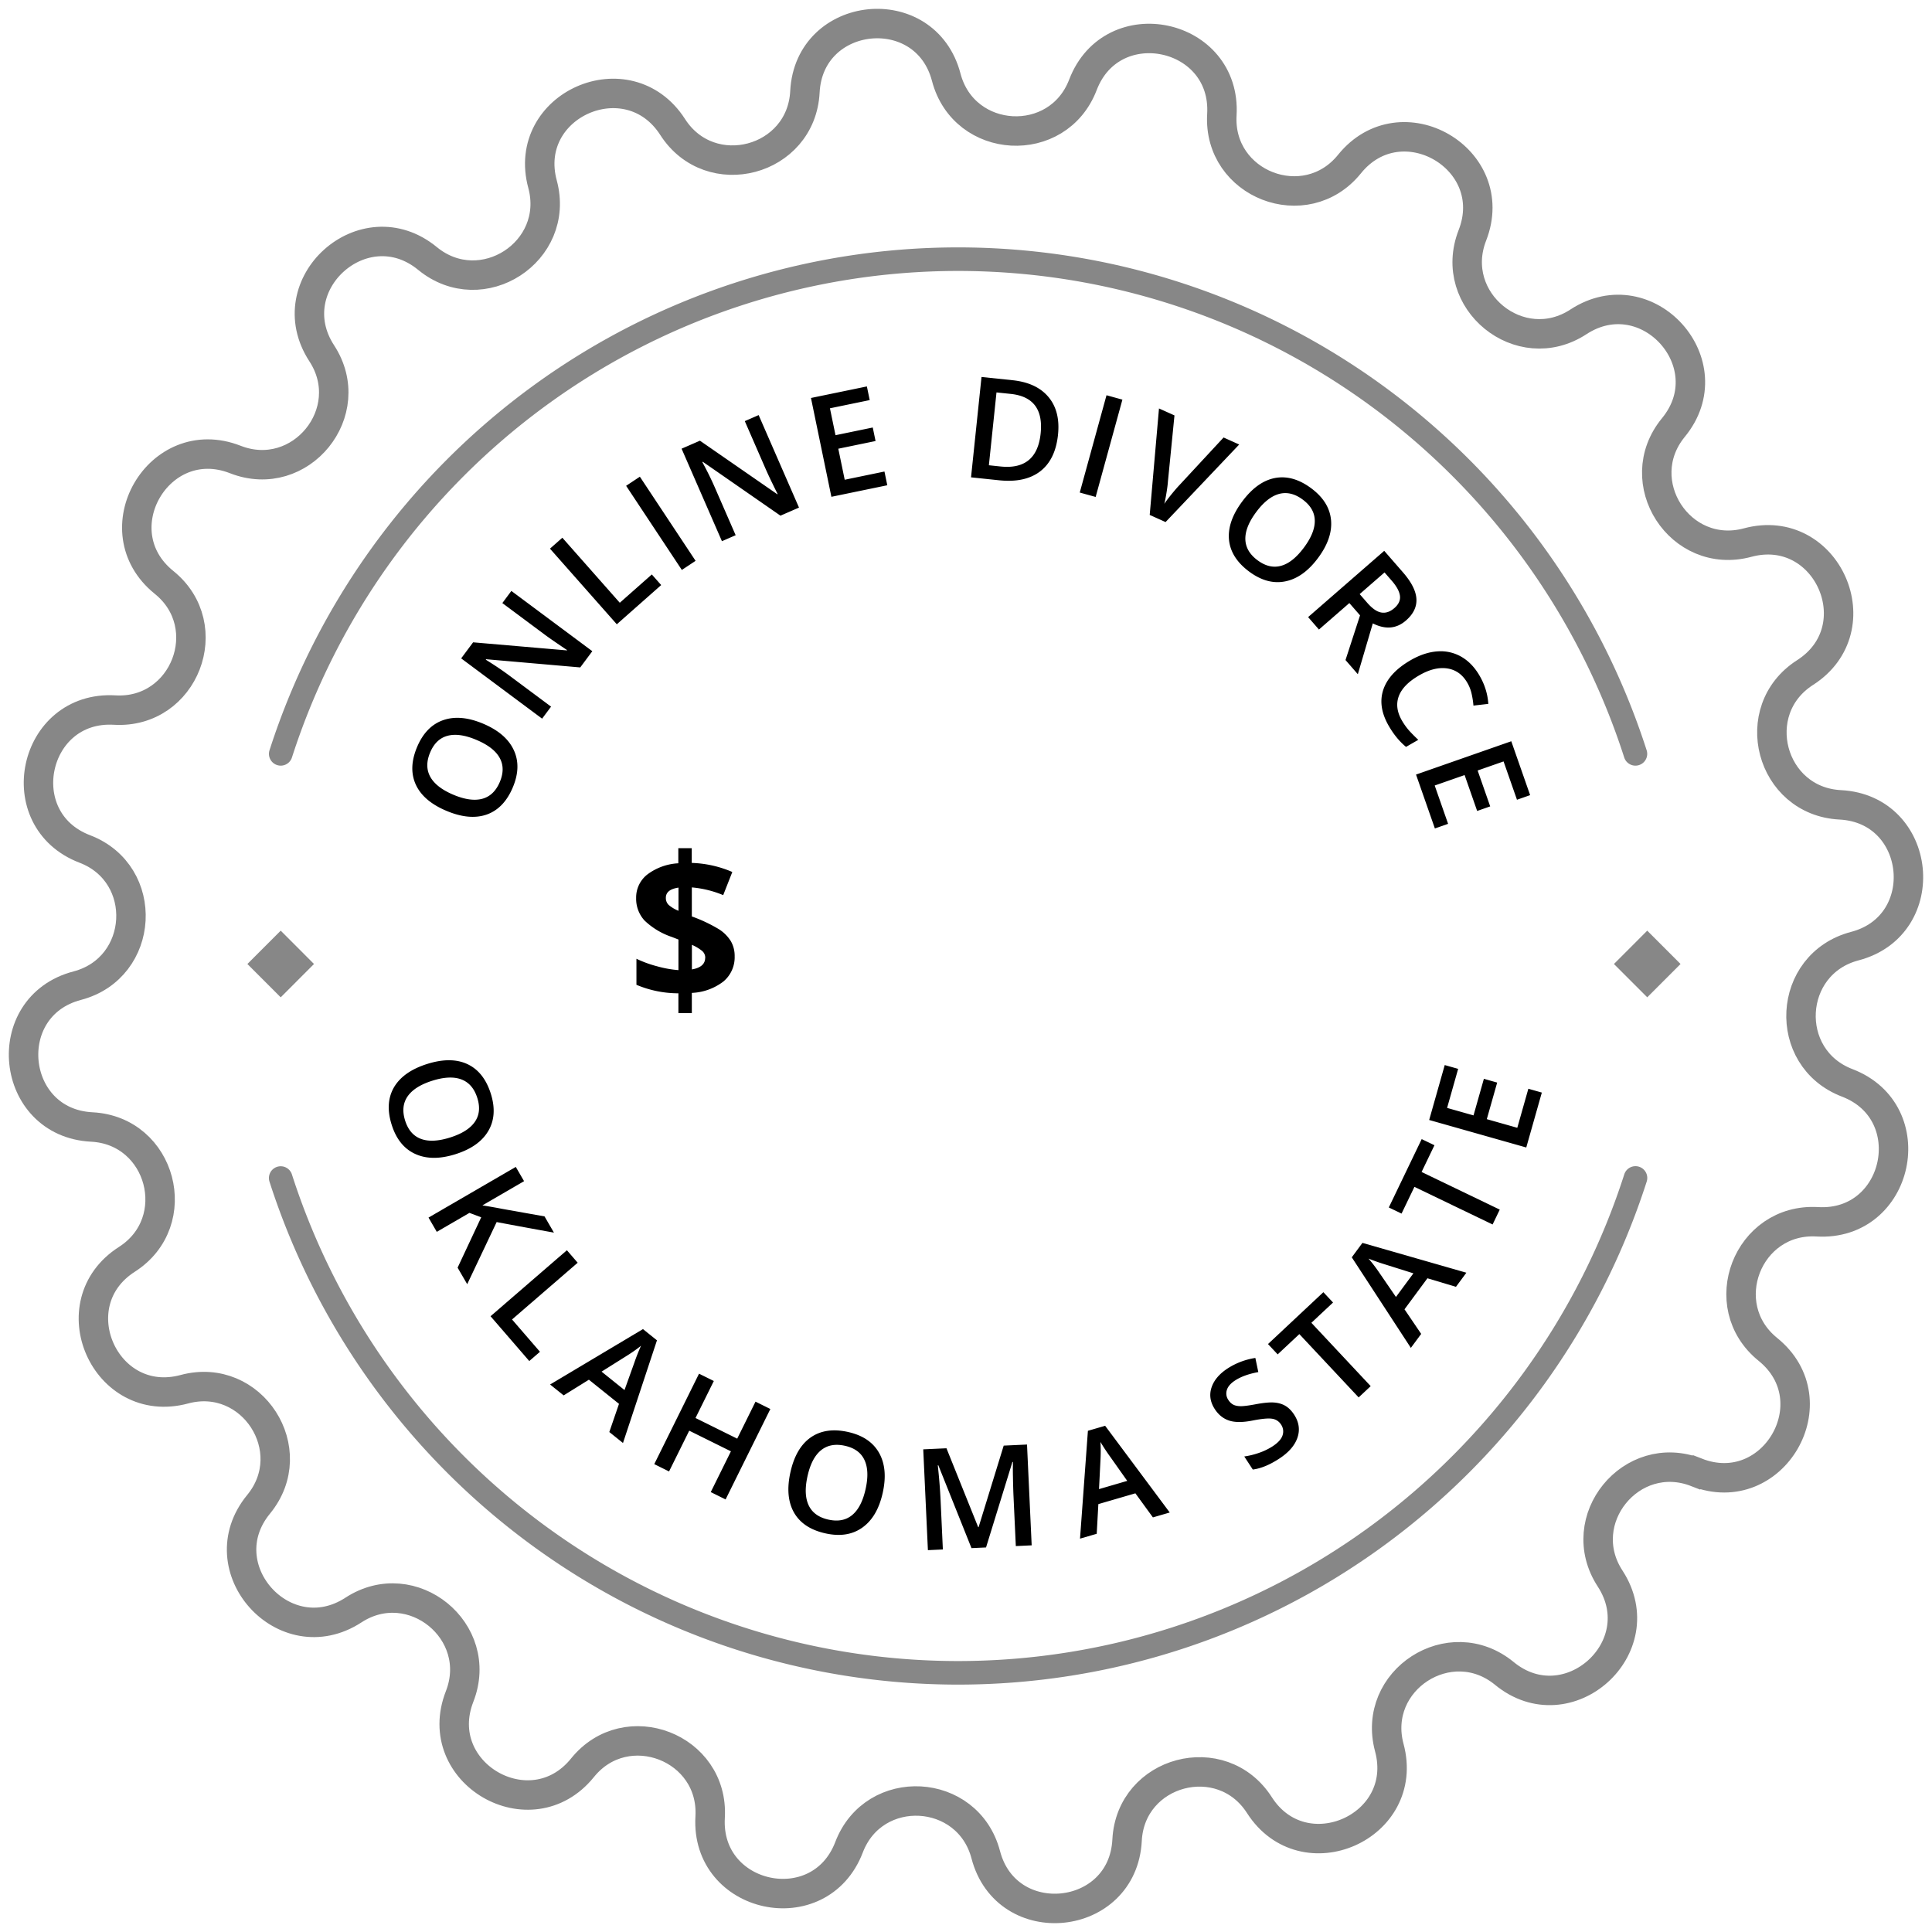 <svg width="164" height="164" fill="none" xmlns="http://www.w3.org/2000/svg"><path d="M62.362 81.175a2.674 2.674 0 01-.958 2.143 4.727 4.727 0 01-2.677.965V86h-1.14v-1.682a9.178 9.178 0 01-3.562-.722v-2.21a9.723 9.723 0 001.748.637 9.454 9.454 0 001.818.328v-2.598l-.56-.218a6.182 6.182 0 01-2.331-1.408 2.731 2.731 0 01-.7-1.897 2.478 2.478 0 01.945-1.995 4.79 4.79 0 012.635-.954V72h1.14v1.25a9.386 9.386 0 013.443.77l-.773 1.964a8.903 8.903 0 00-2.663-.655v2.464c.803.285 1.576.65 2.307 1.09.408.257.752.604 1.007 1.014.22.39.33.83.321 1.278zm-5.84-4.959a.804.804 0 00.25.61c.247.205.525.37.822.488v-1.967c-.723.106-1.073.394-1.073.87zm3.344 5.086a.753.753 0 00-.283-.595 3.681 3.681 0 00-.85-.503v2.087c.749-.13 1.126-.458 1.126-.99h.007z" fill="#000"/><path d="M144.011 124.983c-5.527-2.16-10.574 4.041-7.336 9.012 3.806 5.846-3.59 12.486-8.981 8.052-4.589-3.765-11.304.571-9.761 6.303 1.812 6.734-7.267 10.752-11.028 4.877-3.204-4.995-10.93-2.944-11.232 2.981-.356 6.965-10.234 7.979-11.997 1.229-1.513-5.739-9.485-6.178-11.603-.635-2.493 6.53-12.201 4.426-11.792-2.55.348-5.925-7.11-8.808-10.836-4.192-4.385 5.425-12.969.439-10.43-6.054 2.16-5.527-4.04-10.574-9.012-7.336-5.845 3.806-12.484-3.586-8.047-8.982 3.76-4.589-.575-11.304-6.306-9.761-6.734 1.816-10.752-7.268-4.877-11.028 4.998-3.201 2.947-10.93-2.981-11.233-6.965-.356-7.979-10.234-1.23-11.998 5.74-1.513 6.178-9.485.636-11.603-6.515-2.49-4.426-12.198 2.538-11.79 5.921.345 8.808-7.112 4.188-10.839-5.425-4.381-.438-12.97 6.054-10.43 5.527 2.16 10.574-4.041 7.335-9.013-3.806-5.845 3.587-12.485 8.982-8.047 4.589 3.76 11.304-.575 9.76-6.307-1.823-6.723 7.257-10.737 11.04-4.865 3.2 4.997 10.93 2.947 11.232-2.982.356-6.965 10.234-7.98 11.997-1.23 1.513 5.744 9.485 6.179 11.603.636C94.42.683 104.128 2.772 103.72 9.737c-.349 5.925 7.108 8.808 10.835 4.188 4.384-5.425 12.969-.439 10.43 6.053-2.16 5.528 4.041 10.594 9.012 7.337 5.845-3.806 12.484 3.59 8.047 8.981-3.761 4.59.575 11.305 6.306 9.762 6.734-1.813 10.752 7.267 4.877 11.032-4.998 3.2-2.947 10.926 2.981 11.23 6.965.355 7.979 10.233 1.23 11.996-5.74 1.514-6.178 9.485-.636 11.604 6.515 2.493 4.426 12.202-2.538 11.793-5.921-.348-8.808 7.109-4.189 10.836 5.418 4.388.432 12.977-6.064 10.434z" stroke="#878787" stroke-width="2.5" stroke-miterlimit="10"/><path d="M41.024 61.436c1.285.544 2.147 1.288 2.587 2.233.441.942.413 2-.084 3.177-.504 1.191-1.244 1.957-2.22 2.3-.978.337-2.118.23-3.42-.321-1.303-.55-2.168-1.294-2.595-2.23-.425-.939-.386-2.004.117-3.195.497-1.173 1.234-1.93 2.214-2.27.98-.34 2.113-.239 3.401.306zm-2.547 6.023c.971.41 1.792.526 2.461.347.666-.18 1.162-.656 1.488-1.425.324-.767.32-1.45-.012-2.048-.33-.602-.987-1.11-1.97-1.526-.967-.41-1.783-.526-2.448-.349-.663.174-1.156.644-1.48 1.41-.327.774-.325 1.464.008 2.071.334.604.985 1.11 1.953 1.52zM50.28 55.278l-1.026 1.377-7.99-.696-.029.038.323.204c.616.39 1.165.764 1.647 1.123l3.573 2.66-.76 1.02-6.871-5.116 1.014-1.363 7.956.685.021-.028c-.077-.048-.348-.23-.813-.547-.468-.32-.83-.573-1.083-.762l-3.6-2.68.766-1.03 6.871 5.115zM52.358 52.993l-5.672-6.42 1.05-.927 4.876 5.52 2.718-2.402.796.9-3.768 3.33zM57.879 48.38l-4.73-7.142 1.167-.773 4.73 7.142-1.167.773zM67.824 43.087l-1.574.686-6.59-4.572-.043.019.179.337c.34.644.63 1.242.871 1.793l1.78 4.082-1.165.508-3.425-7.852 1.558-.679 6.566 4.545.032-.014a39.42 39.42 0 01-.434-.878 34.06 34.06 0 01-.562-1.2l-1.794-4.114 1.176-.513 3.425 7.852zM75.319 41.192l-4.745.98-1.734-8.389 4.746-.98.24 1.159-3.375.697.472 2.284 3.162-.654.237 1.148-3.162.653.544 2.634 3.374-.697.241 1.165zM89.81 36.902c-.147 1.407-.65 2.442-1.509 3.106-.858.66-2.022.914-3.49.761l-2.384-.249.89-8.52 2.634.275c1.356.142 2.373.617 3.05 1.426.678.81.947 1.877.809 3.201zm-1.474-.107c.213-2.04-.634-3.159-2.541-3.358l-1.207-.126-.646 6.183.991.104c2.051.214 3.186-.72 3.403-2.803zM91.656 41.811l2.271-8.26 1.35.372-2.271 8.26-1.35-.372zM103.865 37.137l1.325.596-6.249 6.583-1.347-.606.788-9.038 1.314.591-.554 5.59c-.018.27-.062.61-.13 1.021-.068.407-.127.706-.179.896.168-.25.38-.531.637-.844.256-.313.453-.541.59-.685l3.805-4.104zM111.88 47.369c-.832 1.119-1.76 1.78-2.783 1.982-1.019.206-2.041-.073-3.066-.836-1.037-.772-1.606-1.672-1.707-2.702-.095-1.03.28-2.112 1.124-3.246.844-1.135 1.771-1.798 2.782-1.991 1.013-.19 2.038.1 3.076.872 1.021.76 1.581 1.657 1.679 2.69.099 1.032-.27 2.11-1.105 3.23zm-5.245-3.904c-.63.846-.937 1.615-.922 2.308.017.69.361 1.284 1.032 1.783.667.497 1.331.655 1.991.475.664-.178 1.314-.695 1.95-1.55.628-.844.934-1.609.92-2.296-.011-.685-.35-1.276-1.018-1.773-.673-.502-1.345-.663-2.014-.484-.665.182-1.312.694-1.939 1.537zM115.416 50.43l.639.734c.428.492.83.77 1.205.831.375.062.742-.063 1.101-.376.366-.319.524-.666.475-1.043-.048-.377-.282-.806-.7-1.286l-.608-.698-2.112 1.839zm-.875.762l-2.581 2.247-.919-1.056 6.461-5.625 1.589 1.825c.725.834 1.107 1.587 1.143 2.26.037.672-.26 1.283-.891 1.832-.804.7-1.741.78-2.811.242l-1.271 4.314-1.046-1.202 1.234-3.794-.908-1.043zM124.557 57.962c-.402-.697-.964-1.103-1.689-1.218-.724-.115-1.521.078-2.391.58-.911.524-1.489 1.112-1.736 1.764-.245.654-.158 1.346.261 2.073.182.315.388.602.618.862.234.257.492.517.773.778l-1.041.6c-.555-.456-1.045-1.052-1.47-1.79-.626-1.087-.778-2.11-.457-3.07.325-.963 1.1-1.797 2.325-2.503.772-.444 1.528-.693 2.269-.745a3.51 3.51 0 012.038.462c.616.358 1.132.897 1.547 1.618.437.758.681 1.55.733 2.377l-1.262.145a6.99 6.99 0 00-.149-.975 3.22 3.22 0 00-.369-.958zM121.801 70.324l-1.6-4.574 8.086-2.828 1.6 4.574-1.117.391-1.138-3.252-2.201.77 1.066 3.047-1.107.387-1.065-3.047-2.539.887 1.137 3.252-1.122.393z" fill="#000"/><path fill-rule="evenodd" clip-rule="evenodd" d="M81.328 23a59.287 59.287 0 00-34.972 11.42A59.613 59.613 0 0024.78 64.306a1 1 0 01-1.904-.612 61.613 61.613 0 0122.3-30.89A61.287 61.287 0 0181.328 21a61.284 61.284 0 0136.151 11.805 61.617 61.617 0 0122.301 30.889 1 1 0 01-1.904.612A59.616 59.616 0 00116.3 34.42 59.289 59.289 0 0081.328 23zM23.521 99.048a1 1 0 011.259.646 59.61 59.61 0 0021.576 29.886A59.285 59.285 0 0081.328 141a59.287 59.287 0 0034.972-11.42 59.613 59.613 0 0021.576-29.886 1 1 0 111.904.612 61.614 61.614 0 01-22.301 30.889A61.281 61.281 0 0181.328 143a61.284 61.284 0 01-36.152-11.805 61.61 61.61 0 01-22.3-30.889 1 1 0 01.645-1.258z" fill="#878787"/><path d="M26.655 81.83L23.828 79 21 81.83l2.828 2.828 2.827-2.829zM142.655 81.83L139.828 79 137 81.83l2.828 2.828 2.827-2.829z" fill="#878787"/><path d="M38.666 97.974c-1.33.42-2.469.414-3.417-.02-.947-.43-1.613-1.253-1.999-2.471-.39-1.233-.324-2.296.196-3.19.526-.891 1.462-1.55 2.81-1.976 1.349-.427 2.489-.422 3.421.012.934.438 1.595 1.274 1.985 2.506.384 1.215.314 2.27-.21 3.164-.524.895-1.453 1.553-2.786 1.975zm-1.972-6.235c-1.006.318-1.705.763-2.098 1.334-.39.57-.458 1.253-.206 2.05.251.793.697 1.31 1.338 1.55.642.243 1.472.204 2.489-.118 1.002-.317 1.698-.758 2.089-1.324.391-.562.462-1.24.21-2.033-.252-.801-.703-1.324-1.35-1.57-.646-.243-1.47-.206-2.472.111zM39.66 109.011l-.816-1.404 2.004-4.274-.998-.376-2.772 1.61-.703-1.211 7.408-4.302.703 1.21-3.536 2.055c.597.095 1.178.198 1.744.308l3.528.627.8 1.378a554.782 554.782 0 01-4.863-.895l-2.5 5.274zM41.64 111.73l6.481-5.602.916 1.06-5.573 4.816 2.372 2.744-.909.785-3.287-3.803zM51.722 121.559l.822-2.391-2.555-2.05-2.142 1.331-1.152-.924 7.884-4.703 1.188.954-2.884 8.714-1.161-.931zm1.29-3.563l.833-2.321a17.36 17.36 0 01.568-1.438c-.383.309-.833.622-1.348.939l-2 1.257 1.946 1.563zM61.593 127.282l-1.26-.624 1.712-3.461-3.539-1.752-1.713 3.461-1.255-.622 3.8-7.677 1.256.621-1.555 3.141 3.54 1.752 1.554-3.14 1.26.624-3.8 7.677zM74.93 126.724c-.303 1.361-.88 2.344-1.73 2.947-.847.604-1.894.767-3.14.489-1.263-.281-2.15-.87-2.663-1.769-.507-.901-.608-2.042-.3-3.422.307-1.381.882-2.365 1.726-2.954.847-.587 1.901-.741 3.163-.46 1.243.277 2.12.866 2.632 1.768.512.903.616 2.036.312 3.401zm-6.383-1.42c-.23 1.029-.195 1.857.101 2.483.298.623.855 1.025 1.67 1.206.813.181 1.483.054 2.012-.38.533-.434.915-1.171 1.147-2.212.228-1.026.195-1.849-.098-2.471-.29-.621-.841-1.022-1.654-1.202-.82-.183-1.498-.056-2.035.381-.534.437-.915 1.169-1.143 2.195zM82.466 131.415l-2.813-7.031-.047.002c.115 1.058.195 2.052.238 2.98l.192 4.162-1.27.059-.396-8.558 1.972-.091 2.692 6.697.035-.002 2.131-6.92 1.979-.092.396 8.557-1.346.063-.196-4.232c-.02-.425-.036-.98-.048-1.664a26.058 26.058 0 01.001-1.243l-.047.002-2.238 7.254-1.235.057zM97.866 128.806l-1.487-2.044-3.144.916-.139 2.519-1.418.413.67-9.155 1.463-.426 5.484 7.361-1.429.416zm-2.179-3.1l-1.423-2.014a17.566 17.566 0 01-.852-1.29c.033.491.032 1.039-.003 1.643l-.118 2.36 2.396-.699zM109.851 120.079c.415.639.511 1.29.286 1.954-.224.664-.742 1.26-1.554 1.789-.811.529-1.558.836-2.239.921l-.723-1.109c.427-.06.853-.165 1.277-.315a5.3 5.3 0 001.117-.54c.465-.303.749-.614.854-.933a1.032 1.032 0 00-.131-.93 1.067 1.067 0 00-.749-.484c-.324-.054-.887-.002-1.688.157-.828.161-1.486.159-1.976-.006-.491-.165-.891-.487-1.203-.965-.39-.599-.485-1.209-.283-1.829.201-.621.66-1.165 1.377-1.633a6.01 6.01 0 012.346-.885l.251 1.2c-.813.148-1.47.385-1.971.711-.379.247-.613.519-.7.813a.962.962 0 00.131.845c.121.187.265.321.431.404.164.08.374.12.631.121.257 0 .682-.055 1.276-.167.67-.125 1.189-.172 1.558-.142s.689.127.959.291c.271.164.511.408.723.732zM116.353 117.664l-1.022.957-5.035-5.375-1.839 1.722-.821-.877 4.7-4.402.821.877-1.839 1.722 5.035 5.376zM123.591 109.233l-2.422-.725-1.946 2.634 1.416 2.088-.877 1.187-5.015-7.688.905-1.225 8.823 2.532-.884 1.197zm-3.612-1.145l-2.353-.74a18.9 18.9 0 01-1.459-.51c.324.37.655.807.993 1.309l1.336 1.948 1.483-2.007zM127.309 102.679l-.608 1.262-6.636-3.194-1.093 2.27-1.082-.52 2.792-5.803 1.083.521-1.093 2.27 6.637 3.194zM130.88 92.744l-1.321 4.662-8.242-2.335 1.321-4.662 1.139.323-.939 3.315 2.243.635.88-3.106 1.128.32-.88 3.105 2.588.733.939-3.314 1.144.324z" fill="#000"/></svg>